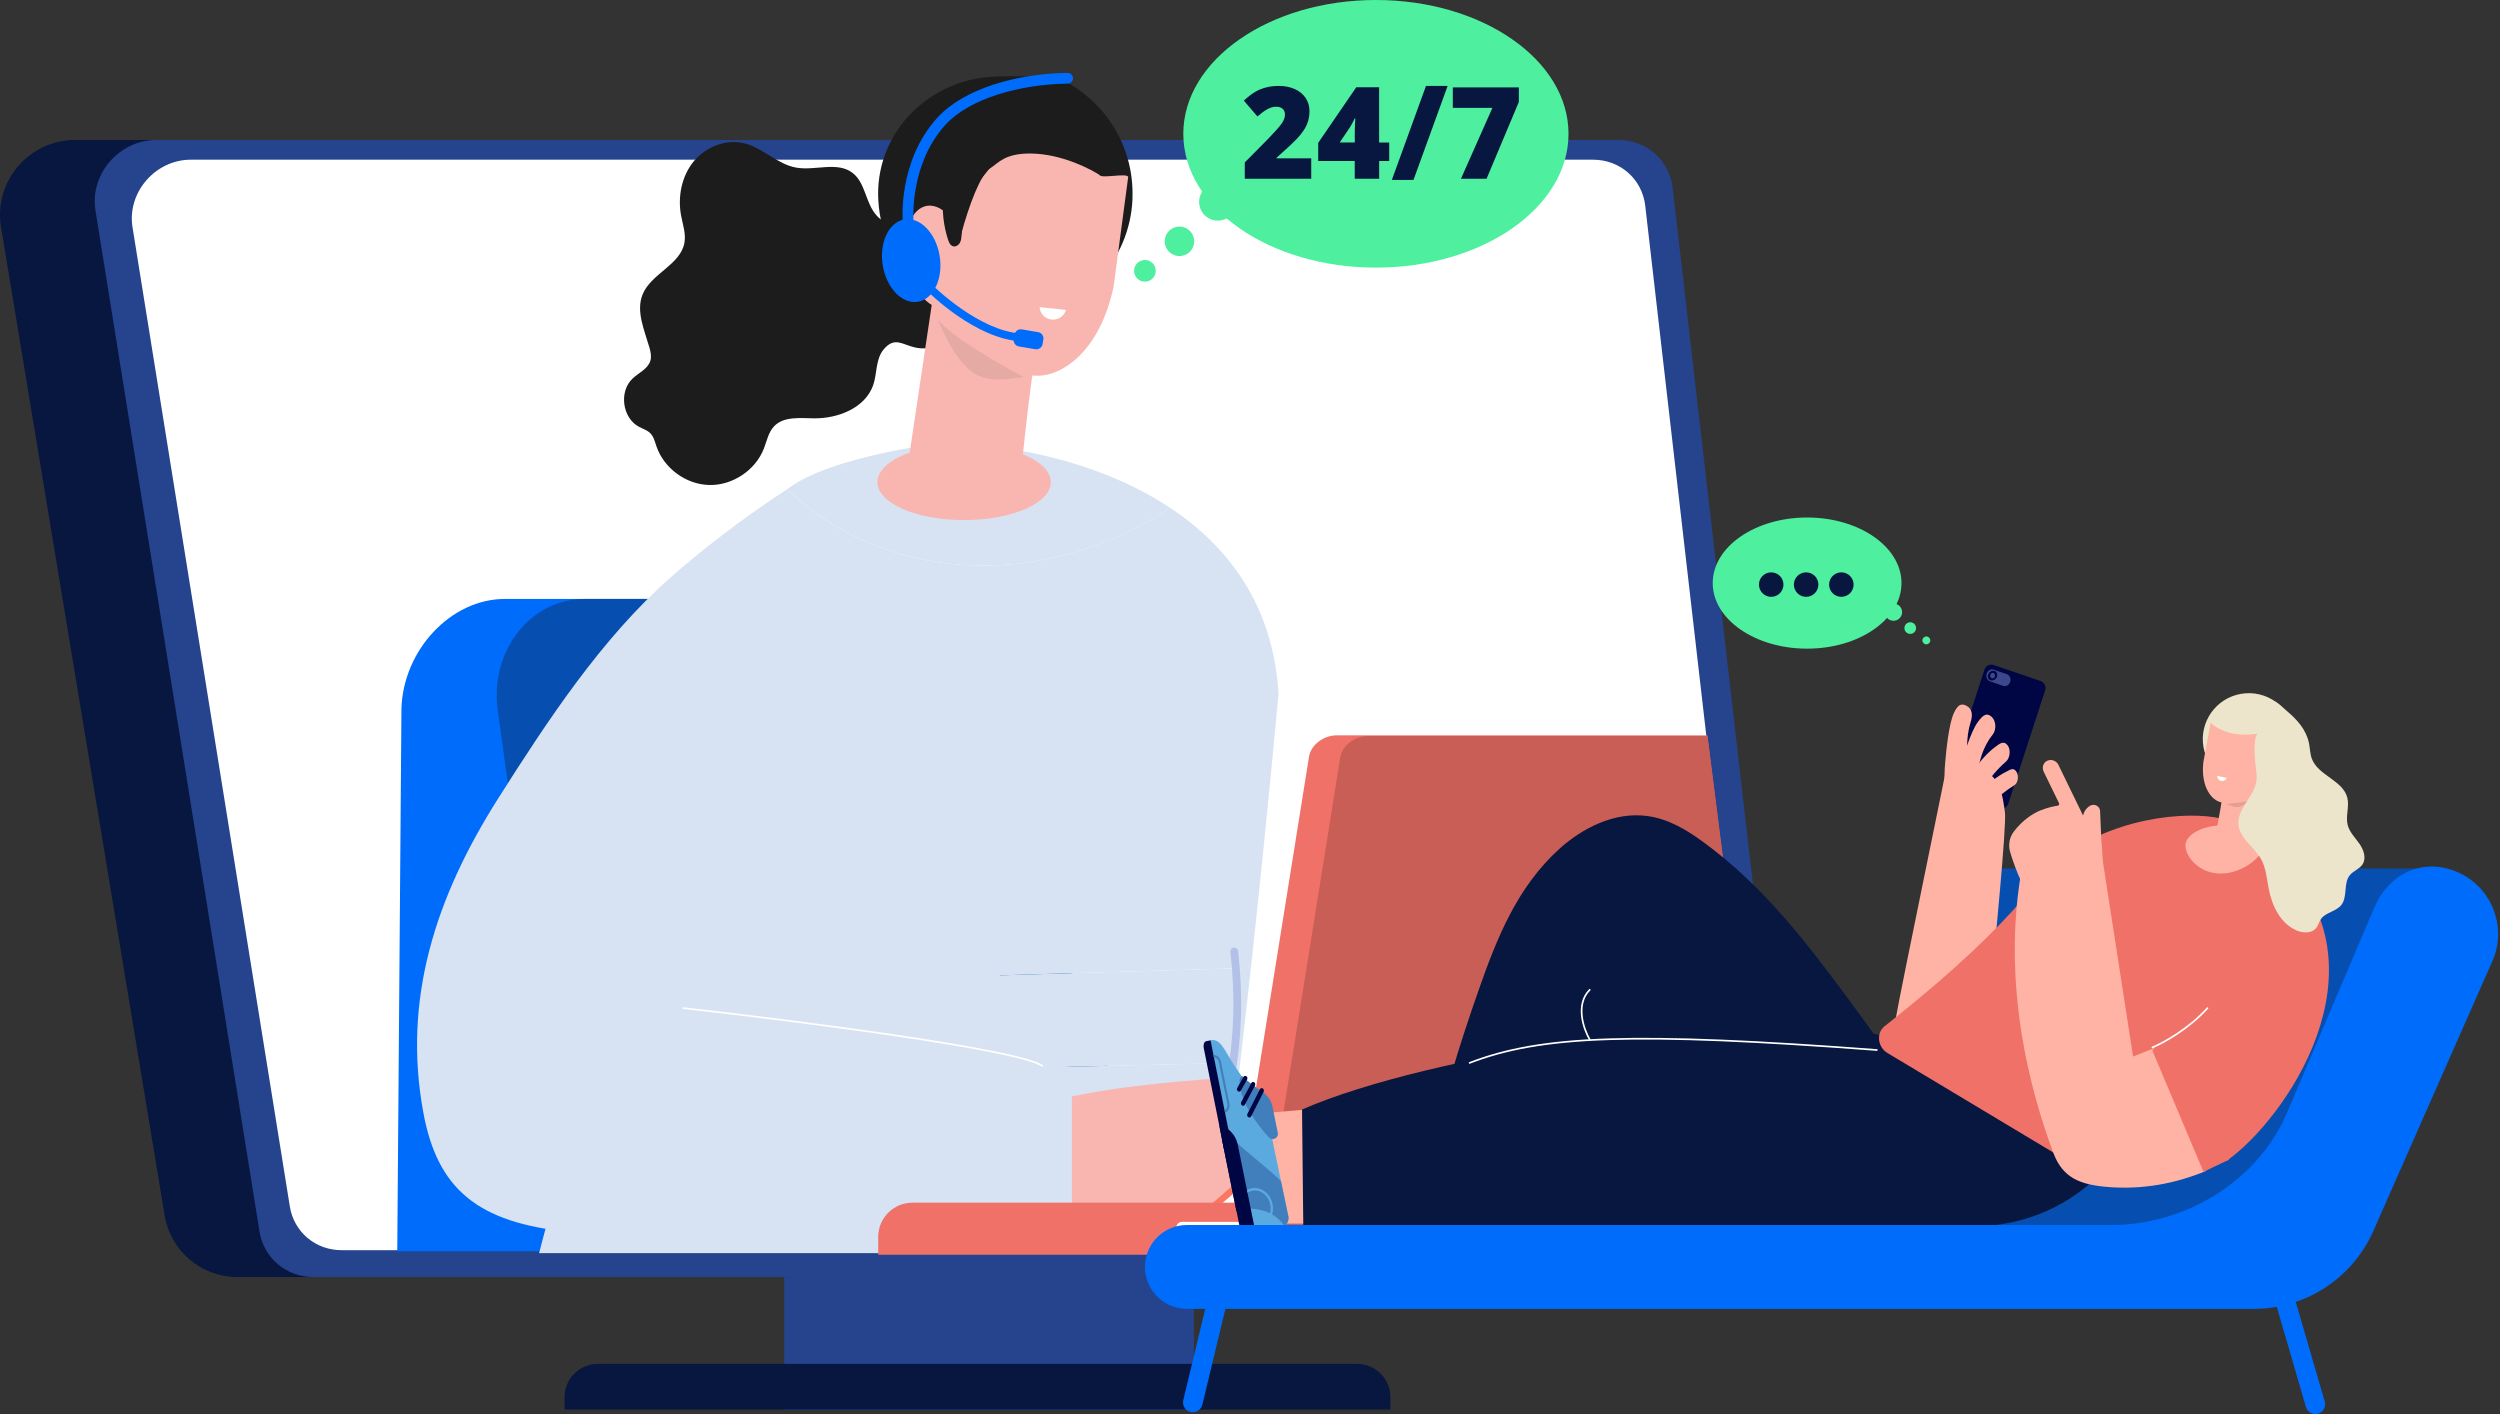 <svg width="442" height="250" viewBox="0 0 442 250" fill="none" xmlns="http://www.w3.org/2000/svg">
<rect x="0" y="0" width="442" height="250" fill="#333333" stroke="none"/>
<g clip-path="url(#clip0_1894_800)">
<path d="M211.078 139.633H138.649V249.274H211.078V139.633Z" fill="#26438E"/>
<path d="M41.976 225.782H282.663C290.829 225.782 297.086 218.426 295.75 210.393L266.82 35.639C265.775 29.348 260.349 24.75 253.954 24.75H13.268C5.101 24.75 -1.149 32.106 0.18 40.14L29.11 214.893C30.155 221.185 35.581 225.782 41.976 225.782V225.782Z" fill="#07173F"/>
<path d="M295.73 33.247L316.534 213.78C317.254 220.051 312.091 225.782 305.717 225.782H55.424C50.607 225.782 46.634 222.429 45.88 217.728L16.874 37.195C15.849 30.8 21.075 24.75 27.629 24.75H286.123C291.113 24.75 295.162 28.332 295.73 33.24V33.247Z" fill="#26438E"/>
<path d="M290.878 36.372L310.831 209.521C311.523 215.536 306.568 221.032 300.457 221.032H60.4C55.777 221.032 51.97 217.818 51.243 213.31L23.428 40.168C22.445 34.035 27.456 28.235 33.74 28.235H281.666C286.448 28.235 290.338 31.671 290.878 36.379V36.372Z" fill="white"/>
<path d="M182.667 221.226L199.492 105.895H89.24C79.751 105.895 71.293 114.882 70.975 125.287L70.235 221.219H182.674L182.667 221.226Z" fill="#006CFC"/>
<path d="M155.011 38.121C153.017 35.985 153.059 32.362 150.74 30.572C148.041 28.484 144.103 30.233 140.746 29.631C137.452 29.037 134.947 26.216 131.707 25.366C128.434 24.509 124.779 25.933 122.634 28.553C120.495 31.173 119.796 34.81 120.419 38.135C120.717 39.711 121.284 41.294 121.014 42.878C120.35 46.805 115.159 48.333 113.63 52.011C112.391 54.997 113.92 58.323 114.813 61.434C115.028 62.187 115.208 62.996 114.993 63.75C114.578 65.208 112.951 65.886 111.844 66.923C109.394 69.218 110.017 73.899 112.986 75.468C113.657 75.821 114.419 76.049 114.959 76.581C115.581 77.197 115.782 78.102 116.066 78.932C117.402 82.81 121.305 85.666 125.416 85.749C129.52 85.832 133.548 83.149 135.043 79.333C135.576 77.978 135.846 76.45 136.843 75.385C138.545 73.574 141.432 73.933 143.916 73.961C148.18 74.009 152.941 72.136 154.367 68.126C155.094 66.079 154.775 63.487 156.256 61.745C158.187 59.47 159.523 60.943 161.842 61.447C165.039 62.139 167.337 60.376 168.458 57.431C169.69 54.195 169.289 50.178 167.835 47.081C166.721 44.71 164.894 42.885 162.568 41.668C160.132 40.389 156.949 40.223 154.99 38.128L155.011 38.121Z" fill="#1C1C1C"/>
<path d="M101.172 220.749H206.046V105.895H103.352C93.884 105.895 86.741 114.841 87.946 125.211L101.179 220.749H101.172Z" fill="#064FB1"/>
<path d="M197.541 84.345C197.569 84.422 197.541 84.38 197.527 84.331L197.541 84.345Z" fill="white"/>
<path d="M214.449 221.551H254.563C256.017 214.769 255.844 207.586 254.037 203.043C253.234 201.031 250.431 187.993 244.389 171.967L199.693 188.145C204.462 200.147 209.549 212.964 213.639 220.14C213.888 220.576 214.165 221.053 214.449 221.544V221.551Z" fill="white"/>
<path d="M224.491 114.868C220.982 104.173 208.552 88.127 196.336 92.406C183.477 96.914 169.884 121.858 174.445 132.774C180.653 147.625 188.723 170.391 196.53 190.053L244.881 171.725C236.79 150.245 227.301 123.441 224.491 114.868V114.868Z" fill="white"/>
<path d="M215.044 221.551C216.553 210.475 217.978 198.985 219.273 187.882L103.643 190.606C100.743 201.101 97.912 211.589 95.31 221.551H215.051H215.044Z" fill="#D7E3F2"/>
<path d="M221.162 171.11L108.134 174.491C106.639 179.814 105.131 185.213 103.636 190.613L219.266 187.889C219.93 182.144 220.567 176.509 221.155 171.11H221.162Z" fill="#D7E3F2"/>
<path d="M206.877 89.779C191.831 79.803 172.355 77.964 165.448 78.614C161.475 78.953 156.845 79.837 151.959 81.116C145.591 82.783 141.757 84.546 139.162 86.481C157.925 104.291 186.391 103.558 206.884 89.779H206.877Z" fill="#D7E3F2"/>
<path d="M206.877 89.779C186.384 103.551 157.918 104.29 139.155 86.481C134.518 89.938 133.846 93.962 129.929 98.981C130.081 98.995 119.367 134.592 108.135 174.49L221.162 171.11C224.138 143.905 226.041 122.611 226.041 122.611C225.1 106.848 216.989 96.478 206.877 89.779Z" fill="#D7E3F2"/>
<path d="M185.81 97.315C185.838 97.392 185.81 97.35 185.796 97.301L185.81 97.315Z" fill="white"/>
<path d="M145.252 133.417C145.28 133.487 145.252 133.445 145.238 133.403L145.252 133.417Z" fill="white"/>
<path d="M200.219 35.127C200.586 25.421 194.869 17.18 186.723 13.627C183.02 13.578 179.269 13.364 175.573 13.55C164.319 14.131 155.135 23.181 155.253 34.436C155.253 34.761 155.267 35.093 155.287 35.418C155.986 48.339 167.475 58.122 180.556 56.504C191.395 55.17 199.817 46.023 200.226 35.121L200.219 35.127Z" fill="#1C1C1C"/>
<path d="M195.533 35.135C195.644 35.708 195.644 36.303 195.54 36.911C195.346 36.123 195.063 35.37 194.73 34.637C195.07 34.823 195.34 34.996 195.533 35.135Z" fill="#000543"/>
<path d="M160.679 81.075C160.416 83.204 164.049 85.306 166.181 85.534L179.677 87.546C180.252 87.034 181.151 77.376 181.214 76.899C181.214 76.899 182.404 66.356 182.556 66.377C187.346 66.992 194.398 62.408 196.883 50.683L199.464 31.291C199.319 30.509 194.633 31.65 194.384 30.924C193.118 30.087 187.885 27.198 182.238 27.142C177.601 27.101 176.549 28.815 175.088 29.735C171.593 31.94 167.115 51.333 168.098 52.017L165.074 51.596L160.679 81.061V81.075Z" fill="#F9B6B1"/>
<path d="M183.802 54.306C183.878 55.426 184.737 56.373 185.927 56.497C187.117 56.622 188.156 55.868 188.46 54.797L183.802 54.306V54.306Z" fill="white"/>
<path d="M170.915 46.556C171.164 51.519 168.943 55.032 165.96 54.395C162.97 53.766 160.347 49.231 160.098 44.267C159.849 39.303 162.07 35.791 165.053 36.427C168.043 37.056 170.666 41.592 170.915 46.556Z" fill="#F9B6B1"/>
<path d="M170.022 41.44C169.981 41.938 169.96 42.449 169.725 42.892C169.496 43.334 168.984 43.673 168.507 43.541C168.008 43.403 167.766 42.85 167.607 42.359C166.001 37.368 166.396 31.546 169.524 27.336C170.161 26.479 170.922 25.684 171.884 25.227C172.846 24.771 174.044 24.702 174.95 25.262C178.134 27.219 174.03 30.537 172.936 32.362C171.289 35.114 170.265 38.239 170.016 41.433L170.022 41.44Z" fill="#1C1C1C"/>
<path d="M167.884 157.186C167.725 157.117 167.565 157.041 167.406 156.972C156.734 152.16 147.785 143.407 145.259 132.774C142.968 123.123 146.027 113.078 145.266 103.226C144.781 96.969 139.051 86.606 139.051 86.606C139.051 86.606 129.14 92.773 118.537 102.113C106.314 112.884 96.673 127.617 88.119 141.098C76.962 158.672 71.141 176.71 74.851 196.738C77.35 210.233 84.43 216.165 100.611 217.797C107.892 218.53 126.537 220.818 133.818 220.32C153.543 218.979 182.916 215.495 197.928 208.678L167.891 157.193L167.884 157.186Z" fill="#D7E3F2"/>
<path d="M148.844 183.25L148.138 219.373H170.472L170.812 186.195C163.053 185.158 155.357 184.128 148.844 183.25Z" fill="#D7E3F2"/>
<path d="M184.432 188.006C180.023 187.426 175.407 186.81 170.812 186.195L170.472 219.373H183.906L184.432 188.006Z" fill="#D7E3F2"/>
<path d="M184.432 188.007L183.906 219.373H195.506L197.458 219.18L212.504 191.539C210.511 191.408 198.565 189.873 184.432 188.007Z" fill="#D7E3F2"/>
<path d="M246.895 212.308L225.135 198.944C223.661 198.038 221.328 198.882 220.705 201.37C220.09 203.852 219.743 206.217 221.218 207.123L222.124 207.669C229.924 207.365 237.219 212.169 240.915 218.903L241.877 219.477C244.023 220.874 248.431 220.251 249.047 217.769C249.663 215.287 248.362 213.22 246.888 212.315L246.895 212.308Z" fill="#FB9581"/>
<path d="M233.496 199.379C230.575 195.618 216.546 190.509 212.988 190.814C204.296 191.553 197.79 192.252 191.72 193.42C190.966 193.565 190.232 193.703 189.505 193.842V219C190.917 219.588 192.488 219.85 194.115 219.691L200.621 219.041C207.805 218.329 213.992 215.322 218.685 209.846C218.816 209.694 219.674 209.072 219.82 208.941C227.585 201.675 240.119 207.904 233.496 199.372V199.379Z" fill="#F9B6B1"/>
<path d="M228.942 196.448L252.701 208.208C254.217 208.948 254.19 212.128 253.054 213.946C252.259 215.218 249.968 216.435 248.452 215.695L221.294 203.382C219.778 202.643 220.719 198.128 221.155 195.757C221.584 193.385 227.433 195.701 228.948 196.441L228.942 196.448Z" fill="#FB9581"/>
<path d="M193.887 219.767C191.783 219.767 190.301 219.712 190.128 219.705C189.81 219.691 189.568 219.429 189.582 219.117C189.595 218.806 189.872 218.551 190.17 218.571C190.288 218.571 202.434 219.007 207.888 217.341C209.653 216.801 212.76 214.098 215.508 211.713C217.972 209.577 220.29 207.558 221.882 206.798C225.322 205.159 228.049 206.231 231.828 207.71L233.011 208.173C237.192 209.777 240.735 211.492 245.22 213.656L247.061 214.541C248.327 215.149 249.636 215.17 250.736 214.596C251.615 214.14 252.169 213.421 252.376 212.467C252.445 212.162 252.75 211.962 253.055 212.031C253.366 212.1 253.56 212.404 253.491 212.709C253.214 213.988 252.439 214.99 251.269 215.605C249.836 216.352 248.168 216.338 246.57 215.571L244.729 214.686C240.264 212.536 236.742 210.835 232.603 209.245L231.412 208.782C227.772 207.358 225.363 206.41 222.38 207.835C220.927 208.526 218.553 210.593 216.262 212.584C213.293 215.163 210.227 217.831 208.234 218.44C204.503 219.581 198.011 219.781 193.9 219.781L193.887 219.767Z" fill="#FD7664"/>
<path d="M250.874 211.533C250.819 211.533 250.764 211.526 250.708 211.506C250.528 211.45 246.293 210.13 246.106 206.009C246.092 205.698 246.334 205.429 246.646 205.415C246.943 205.401 247.227 205.643 247.241 205.961C247.359 208.498 249.497 209.757 250.508 210.213L251.158 208.153C251.255 207.855 251.573 207.683 251.871 207.779C252.169 207.876 252.335 208.194 252.245 208.491L251.407 211.132C251.331 211.374 251.11 211.533 250.861 211.533H250.874Z" fill="#FD7664"/>
<path d="M161.323 212.632H272.606V221.841H155.267V218.682C155.267 215.342 157.98 212.632 161.323 212.632Z" fill="#F07167"/>
<path d="M301.834 130.002H236.368C233.98 130.002 231.765 131.703 231.433 133.797L217.992 217.735C217.653 219.829 219.321 221.53 221.716 221.53H303.059C308.526 221.53 312.755 216.739 312.07 211.326L301.834 130.002V130.002Z" fill="#F07167"/>
<path d="M298.975 130.126H241.891C239.503 130.126 237.288 131.827 236.956 133.922L223.515 217.859C223.176 219.954 224.844 221.654 227.239 221.654H302.547C308.381 221.654 312.894 216.538 312.153 210.759L301.896 130.119H298.982L298.975 130.126Z" fill="#C85E56"/>
<path d="M217.528 191.816C217.487 191.816 217.452 191.816 217.411 191.809C217.037 191.747 216.781 191.387 216.843 191.014C218.214 183.029 218.421 176.233 217.535 168.289C217.494 167.909 217.771 167.57 218.144 167.529C218.518 167.494 218.864 167.757 218.906 168.137C219.792 176.115 219.577 183.243 218.2 191.249C218.144 191.588 217.847 191.823 217.522 191.823L217.528 191.816Z" fill="#B3C1E9"/>
<path d="M218.657 216.027H209.002C208.432 216.027 207.97 216.488 207.97 217.057V217.824C207.97 218.393 208.432 218.854 209.002 218.854H218.657C219.226 218.854 219.688 218.393 219.688 217.824V217.057C219.688 216.488 219.226 216.027 218.657 216.027Z" fill="white"/>
<path d="M180.577 60.348C172.528 59.982 164.166 51.7 163.889 51.389L164.92 50.463C164.982 50.532 173.179 58.62 180.639 58.966L180.577 60.348Z" fill="#006CFC"/>
<path d="M183.556 58.727L180.656 58.234C180.049 58.13 179.474 58.538 179.37 59.144L179.23 59.969C179.127 60.575 179.535 61.15 180.141 61.253L183.041 61.746C183.648 61.849 184.223 61.441 184.327 60.835L184.467 60.011C184.57 59.405 184.162 58.83 183.556 58.727Z" fill="#006CFC"/>
<path d="M120.833 178.241C140.123 180.401 179.815 185.463 184.259 188.426" stroke="white" stroke-width="0.3" stroke-linecap="round"/>
<path d="M160.561 40.174C160.07 40.174 159.655 39.801 159.613 39.31C159.572 38.875 158.755 28.497 165.717 20.817C170.341 15.721 179.726 12.997 188.744 12.887C189.256 12.9 189.699 13.302 189.706 13.827C189.706 14.352 189.29 14.781 188.764 14.788C180.3 14.892 171.379 17.408 167.129 22.096C160.72 29.168 161.502 39.047 161.509 39.144C161.558 39.67 161.17 40.126 160.644 40.174C160.617 40.174 160.589 40.174 160.561 40.174V40.174Z" fill="#006CFC"/>
<path d="M166.216 45.899C166.617 49.943 164.652 53.303 161.821 53.4C158.997 53.497 156.381 50.296 155.98 46.252C155.578 42.207 157.544 38.847 160.375 38.75C163.198 38.654 165.815 41.855 166.216 45.899V45.899Z" fill="#006CFC"/>
<path d="M170.452 91.957C178.918 91.957 185.782 88.951 185.782 85.244C185.782 81.536 178.918 78.531 170.452 78.531C161.985 78.531 155.122 81.536 155.122 85.244C155.122 88.951 161.985 91.957 170.452 91.957Z" fill="#F9B6B1"/>
<path d="M105.691 241.137H239.946C243.192 241.137 245.822 243.771 245.822 247.007V249.205H99.815V247.007C99.815 243.764 102.452 241.137 105.691 241.137Z" fill="#07173F"/>
<path d="M243.261 47.316C262.067 47.316 277.313 36.724 277.313 23.658C277.313 10.592 262.067 0 243.261 0C224.455 0 209.209 10.592 209.209 23.658C209.209 36.724 224.455 47.316 243.261 47.316Z" fill="#4EEF9F"/>
<path d="M231.821 31.595H220.076V28.719L224.027 24.73C225.156 23.548 225.896 22.746 226.242 22.317C226.588 21.888 226.83 21.515 226.969 21.204C227.107 20.893 227.177 20.568 227.177 20.229C227.177 19.807 227.038 19.476 226.768 19.233C226.498 18.992 226.111 18.867 225.619 18.867C225.128 18.867 224.595 19.012 224.076 19.303C223.557 19.593 222.969 20.022 222.311 20.589L219.909 17.782C220.747 17.035 221.446 16.503 222.013 16.185C222.581 15.867 223.197 15.618 223.868 15.452C224.533 15.279 225.287 15.196 226.118 15.196C227.163 15.196 228.104 15.383 228.921 15.749C229.744 16.116 230.381 16.641 230.838 17.325C231.295 18.01 231.516 18.77 231.516 19.621C231.516 20.257 231.433 20.844 231.281 21.377C231.122 21.916 230.879 22.441 230.547 22.967C230.215 23.485 229.772 24.032 229.225 24.612C228.678 25.186 227.502 26.278 225.709 27.882V27.993H231.827V31.595H231.821Z" fill="#07173F"/>
<path d="M245.621 28.463H243.835V31.595H239.517V28.463H233.059V25.255L239.787 15.424H243.828V25.2H245.614V28.463H245.621ZM239.524 25.2V23.319C239.524 22.967 239.537 22.49 239.565 21.888C239.593 21.287 239.614 20.976 239.627 20.941H239.503C239.254 21.508 238.97 22.04 238.652 22.531L236.859 25.193H239.524V25.2Z" fill="#07173F"/>
<path d="M255.94 15.196L249.905 31.816H246.078L252.113 15.196H255.94V15.196Z" fill="#07173F"/>
<path d="M258.301 31.595L263.858 19.068H256.854V15.452H268.53V18.031L262.827 31.595H258.301V31.595Z" fill="#07173F"/>
<path d="M215.314 39.006C217.141 39.006 218.622 37.526 218.622 35.701C218.622 33.876 217.141 32.397 215.314 32.397C213.487 32.397 212.006 33.876 212.006 35.701C212.006 37.526 213.487 39.006 215.314 39.006Z" fill="#4EEF9F"/>
<path d="M211.134 42.663C211.134 44.101 209.964 45.27 208.524 45.27C207.085 45.27 205.915 44.101 205.915 42.663C205.915 41.225 207.085 40.057 208.524 40.057C209.964 40.057 211.134 41.225 211.134 42.663Z" fill="#4EEF9F"/>
<path d="M204.337 47.883C204.337 48.941 203.479 49.798 202.42 49.798C201.361 49.798 200.503 48.941 200.503 47.883C200.503 46.825 201.361 45.968 202.42 45.968C203.479 45.968 204.337 46.825 204.337 47.883Z" fill="#4EEF9F"/>
<path d="M344.661 227.448L408.079 214.61L430.268 153.556H344.661V227.448Z" fill="#064FB1"/>
<path d="M353.444 142.903L345.146 140.068C344.474 139.84 344.107 139.1 344.329 138.43L350.856 118.38C351.077 117.703 351.797 117.336 352.468 117.571L360.766 120.406C361.438 120.634 361.805 121.374 361.583 122.045L355.057 142.094C354.835 142.771 354.115 143.138 353.444 142.903Z" fill="#000543"/>
<path d="M354.468 143.56C354.039 140.538 353.672 137.697 350.925 136.349L344.606 133.251C344.502 134.309 336.204 174.138 335.131 180.263L352.503 169.637C352.517 168.441 354.814 145.986 354.468 143.56Z" fill="#FFB3A4"/>
<path d="M347.492 138.056C346.592 137.69 346.246 136.701 346.516 135.768C347.146 133.625 348.44 129.352 349.679 127.651C350.772 126.144 351.34 126.144 351.984 126.621C352.98 127.361 352.966 129.055 352.316 129.871C350.385 132.283 350.08 134.537 349.464 136.881C349.215 137.821 348.398 138.423 347.492 138.056V138.056Z" fill="#FFB3A4"/>
<path d="M348.198 140.089C347.471 139.474 347.748 138.603 348.136 137.731C349.028 135.692 351.105 133.272 352.71 132.097C353.479 131.537 354.198 130.852 354.925 131.744C355.527 132.484 355.396 133.977 354.69 134.613C353.015 136.107 351.901 137.4 350.413 139.736C349.9 140.538 348.925 140.704 348.198 140.089Z" fill="#FFB3A4"/>
<path d="M350.219 140.006C351.423 138.575 353.236 137.164 354.607 136.494C355.382 136.113 355.866 135.65 356.42 136.314C356.967 136.978 356.863 138.388 356.129 138.837C354.6 139.771 353.382 140.787 351.887 142.308C351.07 141.63 350.586 140.981 350.219 140.006V140.006Z" fill="#FFB3A4"/>
<path d="M344.71 139.529L344.46 139.515C343.505 139.335 343.831 135.713 343.914 134.745C344.107 132.519 344.564 128.004 345.436 126.089C346.211 124.395 346.869 124.402 347.596 124.741C348.717 125.273 348.8 126.428 348.426 127.61C347.492 130.555 347.859 133.251 347.727 135.678C347.672 136.646 345.665 139.716 344.71 139.536V139.529Z" fill="#FFB3A4"/>
<path d="M351.831 120.468L354.178 121.27C354.676 121.443 355.23 121.111 355.403 120.544C355.576 119.971 355.313 119.369 354.814 119.196L352.468 118.394C351.97 118.221 351.416 118.553 351.243 119.12C351.07 119.694 351.333 120.295 351.831 120.468Z" fill="#3D478C"/>
<path d="M351.513 119.238C351.603 119.009 351.776 118.809 351.99 118.698C352.205 118.588 352.433 118.56 352.641 118.629C353.042 118.768 353.222 119.224 353.049 119.666C352.959 119.894 352.786 120.095 352.572 120.206C352.357 120.316 352.129 120.344 351.921 120.275C351.52 120.136 351.34 119.68 351.513 119.238ZM352.122 119.009C352.025 119.065 351.942 119.155 351.901 119.272C351.797 119.542 351.914 119.839 352.157 119.922C352.254 119.957 352.364 119.95 352.454 119.894C352.551 119.839 352.634 119.749 352.676 119.632C352.78 119.362 352.662 119.065 352.42 118.982C352.323 118.947 352.219 118.954 352.122 119.009Z" fill="#000543"/>
<path d="M340.446 198.543C337.463 191.18 332.577 184.494 327.712 177.885C320.022 167.446 312.112 156.868 301.079 148.827C298.214 146.74 294.989 144.776 291.245 144.271C285.389 143.483 279.686 146.456 275.658 150.113C268.204 156.875 264.619 165.959 261.512 174.802C257.927 185.006 254.702 195.321 252.729 205.829C256.549 205.892 260.038 203.811 262.294 201.211C264.543 198.612 265.81 195.521 267.249 192.542C270.433 185.932 274.6 208.187 279.61 202.435C282.676 198.923 286.677 195.328 291.854 195.127C297.211 194.92 301.709 198.439 304.907 202.069C312.077 210.192 316.188 191.366 322.209 200.119C323.864 202.518 325.954 205.034 329.137 205.719C332.273 206.396 335.719 204.958 337.463 202.663C339.207 200.368 339.415 197.409 338.571 194.782L340.439 198.543H340.446Z" fill="#07173F"/>
<path d="M217.895 197.277L234.776 195.833L235.073 216.331H224.623L217.895 197.277Z" fill="#FFB3A4"/>
<path d="M213.971 183.948C215.729 183.458 216.476 185.663 218.075 188.145L223.951 196.745L227.765 214.935C227.945 215.785 227.571 216.587 226.927 216.739L220.809 218.17L213.978 183.941L213.971 183.948Z" fill="#5BAADF"/>
<path d="M220.006 213.815L218.594 214.126L216.02 201.343L217.431 201.032L220.006 213.815Z" fill="#000544"/>
<path d="M214.026 183.921L218.054 204.06L217.404 204.205C216.982 204.295 216.525 203.769 216.373 203.03L212.829 185.324C212.704 184.716 212.891 184.17 213.23 184.093L214.019 183.928L214.026 183.921Z" fill="#000544"/>
<path d="M218.594 201.937C219.951 203.361 225.411 207.523 226.477 208.872L227.778 215.052C227.917 215.737 227.536 216.49 227.059 216.698C225.19 214.098 222.664 213.67 219.965 213.621C219.134 209.425 217.93 203.396 217.286 200.257C217.66 200.817 218.13 201.453 218.594 201.937V201.937Z" fill="#407EBC"/>
<path d="M215.888 200.672L219.217 217.106C219.369 217.845 220.02 218.329 220.664 218.191L221.979 217.901L218.836 202.38C218.352 200.002 216.227 198.889 215.583 199.027L215.895 200.672H215.888Z" fill="#000544"/>
<path d="M219.674 190.281C221.03 191.629 221.646 191.816 222.74 192.77L222.961 192.901C224.013 193.503 224.747 194.512 224.982 195.674L225.924 200.327C226.097 201.17 224.989 201.751 224.387 201.129C223.121 199.829 221.979 198.204 221.252 197.077C220.152 195.37 219.349 193.448 219.162 191.422C219.141 191.18 219.127 190.924 219.231 190.696C219.335 190.468 219.425 190.233 219.674 190.274V190.281Z" fill="#407EBC"/>
<path d="M220.511 197.229C220.532 197.34 220.594 197.443 220.691 197.513C220.871 197.637 221.1 197.575 221.203 197.374L223.411 193.033C223.515 192.832 223.446 192.569 223.266 192.445C223.086 192.321 222.858 192.383 222.754 192.583L220.546 196.925C220.498 197.022 220.484 197.125 220.504 197.229H220.511Z" fill="#000544"/>
<path d="M219.404 195.162C219.425 195.273 219.487 195.377 219.577 195.439C219.757 195.563 219.985 195.508 220.089 195.307L221.882 191.934C221.986 191.733 221.93 191.47 221.75 191.346C221.57 191.221 221.342 191.277 221.238 191.477L219.446 194.851C219.397 194.948 219.383 195.058 219.404 195.162V195.162Z" fill="#000544"/>
<path d="M218.698 192.659C218.719 192.763 218.774 192.867 218.864 192.929C219.037 193.06 219.273 193.012 219.383 192.818L220.484 190.876C220.595 190.682 220.539 190.419 220.366 190.288C220.193 190.157 219.958 190.205 219.847 190.399L218.747 192.341C218.691 192.438 218.677 192.556 218.698 192.659V192.659Z" fill="#000544"/>
<path d="M221.716 216.566C221.992 216.608 222.276 216.601 222.567 216.539C224.02 216.221 224.927 214.617 224.588 212.964C224.256 211.312 222.802 210.22 221.349 210.538C221.065 210.6 220.802 210.718 220.56 210.87L220.463 210.399C220.705 210.261 220.968 210.151 221.252 210.088C222.92 209.722 224.588 210.973 224.975 212.875C225.363 214.776 224.318 216.622 222.65 216.988C222.366 217.05 222.082 217.064 221.806 217.036L221.709 216.566H221.716Z" fill="#5BAADF"/>
<path d="M216.511 196.317C216.878 196.137 217.092 195.674 216.995 195.204L215.487 187.758C215.39 187.288 215.016 186.956 214.608 186.942L214.525 186.52C215.134 186.493 215.708 186.97 215.854 187.675L217.362 195.121C217.508 195.826 217.169 196.503 216.594 196.731L216.511 196.31V196.317Z" fill="#407EBC"/>
<path d="M380.139 182.904C380.139 182.904 359.438 188.394 332.432 182.994C307.26 177.968 252.729 186.299 230.201 196.164L230.422 216.788H349.16C367.217 216.788 381.557 201.488 380.215 183.499C380.187 183.132 380.159 182.925 380.139 182.897V182.904Z" fill="#07173F"/>
<path d="M370.885 208.471C379.294 195.204 390.098 188.601 398.382 185.317C407.573 181.681 413.159 171.103 409.719 161.853C407.013 154.573 402.182 150.888 402.182 150.888C397.87 146.373 398.133 147.244 394.735 145.371C390.582 143.401 377.702 143.318 366.739 150.003C359.348 154.511 359.756 160.463 333.214 181.418C331.643 182.656 332.003 185.165 333.684 186.161L370.885 208.478V208.471Z" fill="#F07167"/>
<path d="M386.388 149.498C386.388 151.489 388.824 154.448 392.624 154.448C396.424 154.448 400.147 151.482 400.147 149.498C400.147 147.514 397.067 145.896 393.268 145.896C389.468 145.896 386.388 147.507 386.388 149.498V149.498Z" fill="#FFB3A4"/>
<path d="M398.945 138.701C403.377 137.956 406.366 133.762 405.619 129.334C404.872 124.906 400.674 121.921 396.241 122.667C391.808 123.412 388.82 127.606 389.567 132.034C390.313 136.462 394.512 139.447 398.945 138.701Z" fill="#ECE5CC"/>
<path d="M398.479 149.526C398.327 150.293 397.04 150.507 396.272 150.348L391.365 149.526C391.219 149.284 391.704 147.79 391.731 147.618C391.731 147.618 392.804 141.872 392.749 141.859C391.018 141.534 389.088 139.148 389.544 134.8L390.832 127.783C390.97 127.527 392.465 128.453 392.638 128.225C393.171 128.08 395.316 127.665 397.282 128.28C398.895 128.785 400.39 130.036 400.791 130.52C401.76 131.682 399.801 138.374 399.386 138.499L400.486 138.692L398.479 149.519V149.526Z" fill="#FFB3A4"/>
<path d="M397.561 141.542C396.747 141.944 395.095 141.904 393.55 142.148C395.161 142.662 395.928 143.255 397.561 141.542Z" fill="#E39F92"/>
<path d="M393.683 137.531C393.531 137.911 393.129 138.146 392.7 138.056C392.271 137.966 392.001 137.586 392.015 137.178L393.683 137.531V137.531Z" fill="white"/>
<path d="M399.026 136.293C398.382 137.987 398.756 139.453 399.863 139.57C400.971 139.688 402.397 138.409 403.04 136.715C403.684 135.021 403.31 133.555 402.203 133.438C401.095 133.32 399.67 134.599 399.026 136.293Z" fill="#FFB3A4"/>
<path d="M400.77 137.123C400.839 137.137 400.909 137.123 400.957 137.068C401.04 136.985 401.04 136.853 400.957 136.77C400.909 136.722 400.881 136.639 400.888 136.563C400.888 136.48 400.929 136.411 400.985 136.376C401.075 136.307 401.102 136.176 401.033 136.086C400.964 135.996 400.833 135.975 400.743 136.037C400.59 136.148 400.493 136.328 400.473 136.528C400.452 136.729 400.521 136.922 400.66 137.061C400.687 137.088 400.729 137.109 400.763 137.116L400.77 137.123Z" fill="#FF7664"/>
<path d="M400.68 129.373C400.68 129.373 394.735 131.267 390.838 127.783C390.838 127.783 397.261 124.312 400.68 129.373Z" fill="#ECE5CC"/>
<path d="M399.912 134.62C399.87 134.8 399.822 134.98 399.85 135.16C399.877 135.339 400.016 135.512 400.203 135.519C400.389 135.526 400.535 135.36 400.646 135.208C401.767 133.659 402.286 131.592 401.67 129.781C401.545 129.414 401.372 129.048 401.089 128.785C400.805 128.516 400.396 128.364 400.023 128.453C398.694 128.778 399.746 130.389 399.926 131.143C400.189 132.283 400.189 133.48 399.919 134.62H399.912Z" fill="#ECE5CC"/>
<path d="M202.427 223.991C202.427 219.898 205.749 216.58 209.846 216.58H373.335C386.402 216.58 399.22 208.782 404.334 196.766L419.775 160.463C422.336 154.427 428.364 151.586 434.4 154.151C440.442 156.709 443.286 163.74 440.718 169.775L419.609 217.631C415.913 226.003 407.615 231.41 398.458 231.41H209.846C205.749 231.41 202.427 228.091 202.427 223.998V223.991Z" fill="#006CFC"/>
<path d="M409.352 250C408.605 250 407.913 249.509 407.691 248.756L401.407 227.172C401.137 226.252 401.67 225.298 402.583 225.028C403.504 224.759 404.459 225.291 404.729 226.204L411.013 247.788C411.283 248.707 410.75 249.661 409.837 249.931C409.678 249.979 409.511 250 409.352 250Z" fill="#006CFC"/>
<path d="M210.891 249.682C210.76 249.682 210.621 249.668 210.483 249.634C209.555 249.412 208.981 248.479 209.203 247.546L214.546 225.346C214.767 224.42 215.701 223.846 216.636 224.067C217.563 224.289 218.138 225.222 217.916 226.155L212.573 248.355C212.379 249.15 211.673 249.682 210.891 249.682Z" fill="#006CFC"/>
<path d="M393.565 205.311C392.742 198.826 382.415 197.582 380.256 191.415C378.097 185.248 376.768 178.321 379.232 172.271C380.734 168.586 384.409 165.22 388.305 166.077C390.721 166.609 393.448 168.593 395.309 166.962C397.787 164.791 394.998 160.816 398.168 158.838C401.185 156.951 401.282 150.038 403.317 152.036C422.779 171.138 403.891 198.142 393.565 205.311Z" fill="#F07167"/>
<path d="M370.927 146.753L377.128 186.797L380.928 185.282L390.07 207.005C384.859 209.169 378.851 210.448 372.207 209.819C367.695 209.397 364.691 208.18 363.085 203.956C359.237 193.807 352.994 172.382 358.192 150.058L370.927 146.76V146.753Z" fill="#FFB3A4"/>
<path d="M371.695 152.692L371.293 143.373C371.259 142.543 370.31 142.025 369.556 142.439C368.698 142.91 367.895 143.988 368.193 146.429L371.695 152.699V152.692Z" fill="#FFB3A4"/>
<path d="M357.472 156.121C356.538 154.116 355.832 152.132 355.389 150.618C355.029 149.388 355.264 148.046 356.046 147.023C357.16 145.564 358.552 144.348 360.185 143.532C360.656 143.262 362.427 142.647 363.445 142.495L363.77 142.46C364.005 142.426 364.137 142.204 364.04 142.011L361.32 136.425C360.988 135.74 361.216 134.876 361.894 134.53C362.628 134.15 363.556 134.468 363.915 135.201L368.393 144.41C369.508 145.316 370.511 146.401 371.01 147.397C372.082 149.54 371.792 154.358 371.072 156.412C369.708 160.297 370.041 158.583 367.265 160.629C363.791 163.194 359.583 160.643 357.479 156.114L357.472 156.121Z" fill="#FFB3A4"/>
<path d="M394.098 205.014L389.579 207.185L380.512 185.677L384.45 182.593L394.098 205.014Z" fill="#F07167"/>
<path d="M408.217 131.322C408.411 132.277 408.404 133.279 408.75 134.185C409.885 137.13 414.245 137.98 415.007 141.036C415.401 142.605 414.668 144.292 415.069 145.862C415.394 147.134 416.398 148.102 417.152 149.18C417.907 150.259 418.412 151.752 417.678 152.844C417.138 153.646 416.086 153.964 415.463 154.711C414.266 156.156 415.104 158.569 413.927 160.027C413 161.175 411.159 161.293 410.328 162.502C409.996 162.993 409.871 163.609 409.498 164.072C408.75 165.012 407.297 164.998 406.175 164.563C403.269 163.415 401.698 160.221 401.109 157.151C400.763 155.347 400.639 153.439 399.732 151.842C398.514 149.706 395.967 148.219 395.759 145.772C395.524 142.986 398.514 140.905 398.929 138.139C399.095 137.012 398.818 135.872 398.728 134.731C398.638 133.59 398.362 130.444 399.178 129.649C399.981 128.861 399.76 128.744 400.438 127.852C401.255 126.787 402.722 127.029 401.857 125.992C401.435 125.487 400.369 124.063 401.656 123.911C402.424 123.821 403.829 125.301 404.369 125.75C406.12 127.216 407.74 129.027 408.21 131.329L408.217 131.322Z" fill="#ECE5CC"/>
<path d="M319.496 114.682C328.712 114.682 336.183 109.491 336.183 103.088C336.183 96.684 328.712 91.494 319.496 91.494C310.28 91.494 302.81 96.684 302.81 103.088C302.81 109.491 310.28 114.682 319.496 114.682Z" fill="#4EEF9F"/>
<path d="M336.294 108.231C336.294 109.068 335.615 109.752 334.771 109.752C333.927 109.752 333.248 109.075 333.248 108.231C333.248 107.388 333.927 106.71 334.771 106.71C335.615 106.71 336.294 107.388 336.294 108.231Z" fill="#4EEF9F"/>
<path d="M337.733 112.075C338.303 112.075 338.764 111.614 338.764 111.045C338.764 110.476 338.303 110.015 337.733 110.015C337.164 110.015 336.702 110.476 336.702 111.045C336.702 111.614 337.164 112.075 337.733 112.075Z" fill="#4EEF9F"/>
<path d="M340.578 113.921C340.964 113.921 341.277 113.609 341.277 113.223C341.277 112.837 340.964 112.525 340.578 112.525C340.192 112.525 339.879 112.837 339.879 113.223C339.879 113.609 340.192 113.921 340.578 113.921Z" fill="#4EEF9F"/>
<path d="M315.316 103.357C315.316 104.553 314.347 105.521 313.15 105.521C311.952 105.521 310.983 104.553 310.983 103.357C310.983 102.161 311.952 101.193 313.15 101.193C314.347 101.193 315.316 102.161 315.316 103.357Z" fill="#07173F"/>
<path d="M321.49 103.357C321.49 104.553 320.521 105.521 319.323 105.521C318.126 105.521 317.157 104.553 317.157 103.357C317.157 102.161 318.126 101.193 319.323 101.193C320.521 101.193 321.49 102.161 321.49 103.357Z" fill="#07173F"/>
<path d="M327.719 103.357C327.719 104.553 326.75 105.521 325.552 105.521C324.355 105.521 323.386 104.553 323.386 103.357C323.386 102.161 324.355 101.193 325.552 101.193C326.75 101.193 327.719 102.161 327.719 103.357Z" fill="#07173F"/>
<path d="M181.019 66.667C175 63.426 168.673 59.722 165.741 56.481C170.821 68.026 174.058 67.595 180.966 66.674L181.019 66.667Z" fill="#E6AAA5"/>
<path d="M259.722 187.963C272.376 183.025 288.889 182.407 331.944 185.648" stroke="white" stroke-width="0.3"/>
<path d="M281.061 183.796C279.981 181.944 278.469 177.593 281.061 175" stroke="white" stroke-width="0.3" stroke-linecap="round"/>
<path d="M380.556 185.185C382.408 184.414 386.945 181.944 390.278 178.241" stroke="white" stroke-width="0.3" stroke-linecap="round"/>
</g>
<defs>
<clipPath id="clip0_1894_800">
<rect width="441.667" height="250" fill="white"/>
</clipPath>
</defs>
</svg>
